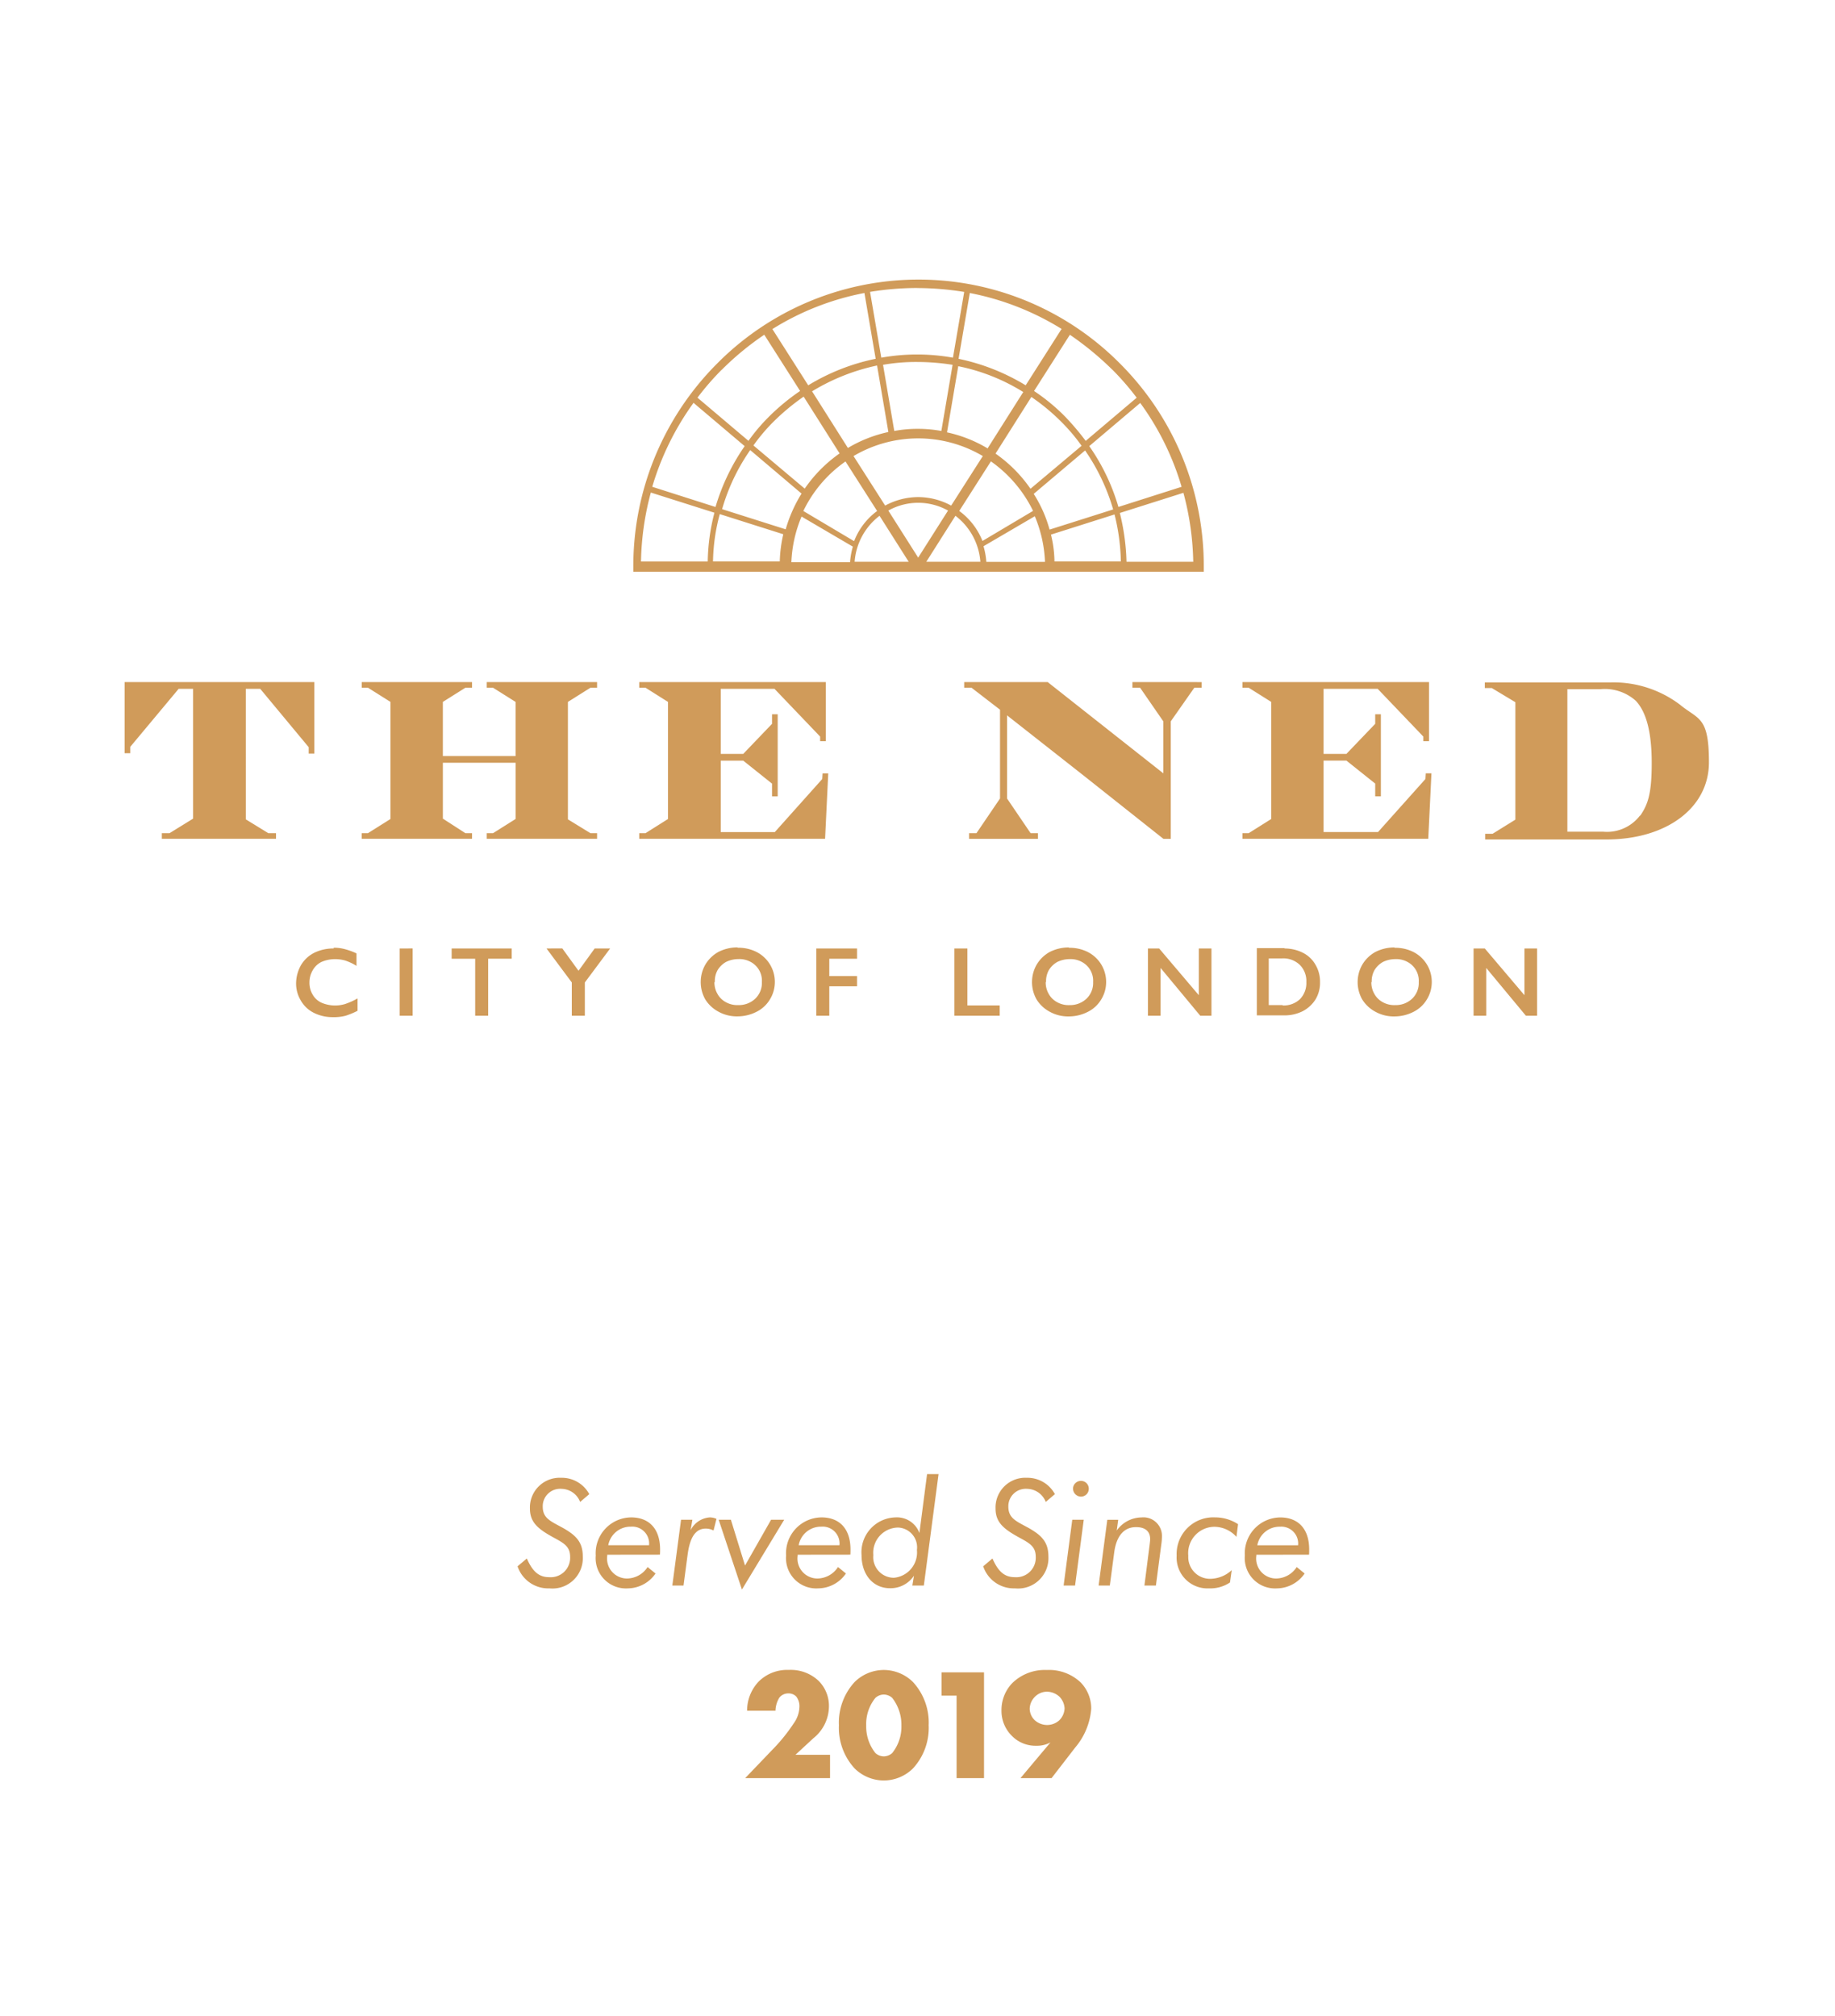 <svg xmlns="http://www.w3.org/2000/svg" width="162" height="178" viewBox="0 0 162 178"><g id="The_NED_-_Served_since_2019" data-name="The NED - Served since 2019" transform="translate(21650 9402)"><g id="Rectangle_303" data-name="Rectangle 303" transform="translate(-21650 -9402)" fill="#fff" stroke="#707070" stroke-width="1" opacity="0"><rect width="162" height="178" stroke="none"></rect><rect x="0.5" y="0.5" width="161" height="177" fill="none"></rect></g><path id="London" d="M53.164,21.51l5.613,1.78a12.141,12.141,0,0,0-.31,2.405H52.575a16.786,16.786,0,0,1,.589-4.154V21.51ZM46.217,25.7a24.887,24.887,0,0,1,.868-6.091l5.613,1.78a18.272,18.272,0,0,0-.589,4.31ZM50.869,11.7l4.5,3.811a18.622,18.622,0,0,0-2.574,5.372L47.21,19.1a24.406,24.406,0,0,1,3.66-7.434V11.7ZM53.35,8.766A25.386,25.386,0,0,1,57.1,5.673l3.163,4.966a19.157,19.157,0,0,0-2.76,2.28,16.671,16.671,0,0,0-1.8,2.124l-4.5-3.811a23.588,23.588,0,0,1,2.171-2.5l-.031.031ZM65.942,1.988l.992,5.81A18.541,18.541,0,0,0,60.98,10.14L57.816,5.174a23.763,23.763,0,0,1,8.126-3.186Zm4.652-.437a26.334,26.334,0,0,1,4.156.344L73.757,7.7a17.938,17.938,0,0,0-6.327,0l-.992-5.81a26.031,26.031,0,0,1,4.156-.344ZM83.34,5.174,80.177,10.14A18.659,18.659,0,0,0,74.253,7.8l.992-5.81a24.011,24.011,0,0,1,8.126,3.186H83.34Zm4.466,3.561a23.572,23.572,0,0,1,2.171,2.5l-4.5,3.811a23.223,23.223,0,0,0-1.8-2.124,17.3,17.3,0,0,0-2.76-2.28l3.163-4.966a27.1,27.1,0,0,1,3.753,3.092ZM93.947,19.1l-5.582,1.78a18.242,18.242,0,0,0-2.574-5.372l4.5-3.811a24.06,24.06,0,0,1,3.66,7.434V19.1Zm.992,6.622H89.078a19.775,19.775,0,0,0-.589-4.31l5.613-1.78a24.892,24.892,0,0,1,.868,6.091h-.031Zm-12.219,0a10.424,10.424,0,0,0-.31-2.4l5.613-1.78a18.608,18.608,0,0,1,.558,4.154H82.689Zm-6.017,0a6.718,6.718,0,0,0-.248-1.374L80.983,21.7a11.571,11.571,0,0,1,.9,4.029H76.7Zm-5.3,0,2.574-4.061a5.619,5.619,0,0,1,2.2,4.061H71.4Zm-6.327,0a5.619,5.619,0,0,1,2.2-4.061l2.574,4.061H65.073ZM60.39,19.7a12.515,12.515,0,0,0-1.4,3.155l-5.613-1.78a17.513,17.513,0,0,1,2.481-5.216L60.39,19.7Zm3.38-3.561a12.327,12.327,0,0,0-3.1,3.123L56.142,15.45a16.137,16.137,0,0,1,1.768-2.093,19.729,19.729,0,0,1,2.667-2.218l3.163,5Zm4.28-1.874a11.828,11.828,0,0,0-3.567,1.406l-3.163-5a18.252,18.252,0,0,1,5.738-2.28l.992,5.841Zm4.683-.094a11.422,11.422,0,0,0-2.078-.187,11.175,11.175,0,0,0-2.078.187l-.992-5.841a16.744,16.744,0,0,1,3.07-.25,20.025,20.025,0,0,1,3.07.25l-.992,5.841ZM76.8,15.7a11.827,11.827,0,0,0-3.567-1.406l.992-5.841a17.27,17.27,0,0,1,5.738,2.28l-3.163,5V15.7Zm3.815,3.592a12.326,12.326,0,0,0-3.1-3.123l3.163-5a17.993,17.993,0,0,1,2.667,2.218,16.138,16.138,0,0,1,1.768,2.093L80.58,19.292h.031Zm4.807-3.4A17.912,17.912,0,0,1,87.9,21.1l-5.613,1.78a11.507,11.507,0,0,0-1.4-3.155Zm-20.407,8-4.466-2.655a11.265,11.265,0,0,1,3.722-4.373l2.791,4.373a5.984,5.984,0,0,0-2.016,2.624ZM73.323,21.2l-2.636,4.154L68.051,21.2a5.4,5.4,0,0,1,5.272,0ZM70.687,20.01a6.132,6.132,0,0,0-2.915.75L64.98,16.387a11.206,11.206,0,0,1,11.413,0L73.6,20.76A6.133,6.133,0,0,0,70.687,20.01Zm3.629,1.218,2.791-4.373a11.492,11.492,0,0,1,3.722,4.373l-4.466,2.655a6.036,6.036,0,0,0-2.016-2.624l-.031-.031ZM59.491,25.758a11.57,11.57,0,0,1,.9-4.029l4.528,2.655a6.716,6.716,0,0,0-.248,1.374Zm23.322.843H95.9v-.437A25.227,25.227,0,0,0,88.52,8.235a25.032,25.032,0,0,0-35.6,0,25.3,25.3,0,0,0-7.381,17.929V26.6H82.813ZM.627,36.345v6.278h.5v-.562L5.4,36.938H6.675V48.4L4.6,49.682H3.914v.5H13.994v-.5h-.682l-1.985-1.218V36.938H12.6l4.28,5.154v.562h.5V36.345Zm31.974.5h.558l1.985,1.249v4.779h-6.42V38.094l1.985-1.249H31.3v-.5H21.561v.5h.558L24.1,38.094V48.433l-1.985,1.249h-.558v.5H31.3v-.5H30.71L28.725,48.4V43.466h6.42v4.966L33.16,49.682H32.6v.5H42.34v-.5H41.75l-1.985-1.218V38.094l1.985-1.249h.589v-.5H32.6v.5ZM46.62,49.682h-.558v.5H62.468l.279-5.778h-.5l-.031.5-4.187,4.685H53.257v-6.31h1.985l2.543,2.03v1.124h.5V39.187h-.5v.843l-2.543,2.655H53.257V36.938H58l4.032,4.217v.406h.5V36.345H46.062v.5h.558L48.6,38.094V48.433L46.62,49.682ZM89.6,36.845h.682l2.047,2.967V44.4L82.162,36.376l-.031-.031H74.749v.5H75.4l2.512,1.937v7.84l-2.078,3.061h-.651v.5h6.079v-.5h-.651l-2.078-3.061v-7.34l6.792,5.341,7.009,5.56h.651V39.812l2.078-2.967h.651v-.5H89.6v.5ZM115.47,44.9l-4.187,4.685h-4.807v-6.31h2.016l2.543,2.03v1.124h.5V39.187h-.5v.843l-2.543,2.655h-2.016V36.938h4.776l4.032,4.217v.406h.5V36.345H99.312v.5h.558l1.985,1.249V48.433L99.87,49.682h-.558v.5h16.406L116,44.4h-.5l-.031.5Zm18.948,3.217a3.66,3.66,0,0,1-3.256,1.437H128V36.969h2.915A4.116,4.116,0,0,1,134.046,38c.931,1,1.4,2.78,1.4,5.5s-.34,3.655-1.023,4.654Zm3.567-9.745a9.736,9.736,0,0,0-6.141-2H120.711v.5h.62l2.078,1.249v10.37l-2.016,1.25h-.651v.5h10.7c5.335,0,9.056-2.811,9.056-6.809s-.869-3.748-2.482-5.029M19.08,59.8a3.607,3.607,0,0,1,.992.125A5.937,5.937,0,0,1,21.1,60.3V61.4a4.629,4.629,0,0,0-.992-.468,3.249,3.249,0,0,0-.961-.125,3.04,3.04,0,0,0-1.147.25,1.8,1.8,0,0,0-.775.75,2.089,2.089,0,0,0-.279,1.062,2.009,2.009,0,0,0,.279,1.062,1.735,1.735,0,0,0,.775.718,3.053,3.053,0,0,0,2.078.125,6.221,6.221,0,0,0,1.116-.5v1.093a6.908,6.908,0,0,1-1.054.437,3.936,3.936,0,0,1-1.116.125,3.671,3.671,0,0,1-1.675-.375A2.7,2.7,0,0,1,16.2,64.489a2.923,2.923,0,0,1-.434-1.531,3.35,3.35,0,0,1,.434-1.624,2.853,2.853,0,0,1,1.178-1.093,3.8,3.8,0,0,1,1.706-.375V59.8Zm6.978.062V65.8H24.91V59.866Zm8.746,0v.906H32.725V65.8H31.578V60.772H29.5v-.906h5.3Zm4.466,0L40.7,61.834l1.427-1.968h1.365l-2.233,3V65.8H40.107V62.864l-2.233-3ZM54.776,59.8a3.543,3.543,0,0,1,1.644.375,2.963,2.963,0,0,1,1.613,2.655,2.924,2.924,0,0,1-.434,1.531,2.855,2.855,0,0,1-1.179,1.093,3.686,3.686,0,0,1-1.675.406,3.328,3.328,0,0,1-1.675-.406,3.075,3.075,0,0,1-1.179-1.093,3.107,3.107,0,0,1,0-3.061,3.064,3.064,0,0,1,1.148-1.124,3.688,3.688,0,0,1,1.675-.406ZM52.7,62.834a2.008,2.008,0,0,0,.279,1.062,1.833,1.833,0,0,0,.744.718,2.069,2.069,0,0,0,1.085.25A2.1,2.1,0,0,0,56.3,64.3a1.915,1.915,0,0,0,.589-1.468,1.878,1.878,0,0,0-.992-1.78,2.068,2.068,0,0,0-1.085-.25,2.521,2.521,0,0,0-1.085.25,2.059,2.059,0,0,0-.744.718,1.992,1.992,0,0,0-.248,1.062ZM65.29,59.866v.906H62.84V62.3h2.45v.906H62.84V65.8H61.692V59.866Zm9.739,0v5.029h2.853V65.8h-4V59.866Zm8.994-.061a3.542,3.542,0,0,1,1.644.375,2.963,2.963,0,0,1,1.613,2.655,2.923,2.923,0,0,1-.434,1.531,2.855,2.855,0,0,1-1.179,1.093,3.686,3.686,0,0,1-1.675.406,3.328,3.328,0,0,1-1.675-.406,3.075,3.075,0,0,1-1.178-1.093,3.106,3.106,0,0,1,0-3.061,3.063,3.063,0,0,1,1.147-1.124,3.688,3.688,0,0,1,1.675-.406Zm-2.078,3.03a2.009,2.009,0,0,0,.279,1.062,1.833,1.833,0,0,0,.744.718,2.069,2.069,0,0,0,1.085.25,2.1,2.1,0,0,0,1.489-.562,1.915,1.915,0,0,0,.589-1.468,1.878,1.878,0,0,0-.992-1.78,2.068,2.068,0,0,0-1.085-.25,2.521,2.521,0,0,0-1.085.25,2.059,2.059,0,0,0-.744.718,1.994,1.994,0,0,0-.248,1.062Zm10.017-2.968,3.5,4.123V59.866h1.117V65.8h-.992l-3.5-4.217V65.8H90.97V59.866Zm11.04,0a3.541,3.541,0,0,1,1.644.375,2.627,2.627,0,0,1,1.117,1.062,2.9,2.9,0,0,1,.4,1.531,2.823,2.823,0,0,1-.4,1.531,2.966,2.966,0,0,1-1.117,1.031,3.58,3.58,0,0,1-1.675.375h-2.388V59.835h2.481l-.062.031Zm-.124,5.029a2.078,2.078,0,0,0,1.52-.562,2.034,2.034,0,0,0,.558-1.5,2.008,2.008,0,0,0-.589-1.531,2.1,2.1,0,0,0-1.551-.562h-1.179v4.123h1.21l.031.031Zm9.894-5.091a3.543,3.543,0,0,1,1.644.375,2.963,2.963,0,0,1,1.613,2.655,2.923,2.923,0,0,1-.434,1.531,2.855,2.855,0,0,1-1.179,1.093,3.686,3.686,0,0,1-1.675.406,3.328,3.328,0,0,1-1.675-.406,3.074,3.074,0,0,1-1.178-1.093,3.106,3.106,0,0,1,0-3.061,3.063,3.063,0,0,1,1.147-1.124,3.688,3.688,0,0,1,1.675-.406Zm-2.078,3.03a2.009,2.009,0,0,0,.279,1.062,1.833,1.833,0,0,0,.744.718,2.069,2.069,0,0,0,1.085.25,2.1,2.1,0,0,0,1.489-.562,1.915,1.915,0,0,0,.589-1.468,1.878,1.878,0,0,0-.992-1.78,2.068,2.068,0,0,0-1.085-.25,2.521,2.521,0,0,0-1.085.25,2.059,2.059,0,0,0-.744.718,1.994,1.994,0,0,0-.248,1.062Zm10.017-2.968,3.5,4.123V59.866h1.116V65.8h-.992l-3.5-4.217V65.8h-1.116V59.866Z" transform="translate(-21639.627 -9378.118)" fill="#d09b5a"></path><path id="Path_2319" data-name="Path 2319" d="M-35.308-1.7A2.852,2.852,0,0,0-32.5.247a2.682,2.682,0,0,0,2.951-2.808c0-1.261-.572-1.859-1.742-2.522-1.053-.585-1.794-.832-1.794-1.885a1.537,1.537,0,0,1,1.651-1.573,1.8,1.8,0,0,1,1.651,1.157l.806-.689A2.751,2.751,0,0,0-31.46-9.516,2.625,2.625,0,0,0-34.216-6.8c0,1.235.741,1.82,2.093,2.561.91.494,1.456.793,1.456,1.7A1.717,1.717,0,0,1-32.526-.741c-.91,0-1.469-.52-1.963-1.651ZM-23.7-3.562h-3.6a1.993,1.993,0,0,1,2-1.638A1.487,1.487,0,0,1-23.7-3.562Zm.962.832c.013-.156.013-.312.013-.455,0-1.807-.949-2.834-2.561-2.834a3.16,3.16,0,0,0-3.12,3.367,2.673,2.673,0,0,0,2.834,2.9,3.007,3.007,0,0,0,2.444-1.313l-.7-.572A2.188,2.188,0,0,1-25.61-.624a1.76,1.76,0,0,1-1.781-2v-.1Zm4.732-2.132.26-1.027a1.45,1.45,0,0,0-.585-.13,2.054,2.054,0,0,0-1.7,1.131l.156-.923h-1L-21.645,0h.988l.364-2.743c.208-1.534.7-2.288,1.612-2.288A1.485,1.485,0,0,1-18.005-4.862Zm.455-.949L-15.5.351l3.731-6.162h-1.157l-2.3,4.043-1.248-4.043ZM-6.89-3.562h-3.6a1.993,1.993,0,0,1,2-1.638A1.487,1.487,0,0,1-6.89-3.562Zm.962.832c.013-.156.013-.312.013-.455,0-1.807-.949-2.834-2.561-2.834A3.16,3.16,0,0,0-11.6-2.652,2.673,2.673,0,0,0-8.762.247,3.007,3.007,0,0,0-6.318-1.066l-.7-.572A2.188,2.188,0,0,1-8.8-.624a1.76,1.76,0,0,1-1.781-2v-.1ZM.845-9.841l-.676,5.2A2.11,2.11,0,0,0-1.95-6.019,3.08,3.08,0,0,0-4.94-2.691C-4.94-.923-3.887.234-2.431.234A2.478,2.478,0,0,0-.312-.871L-.455,0H.559l1.3-9.841ZM-2.08-.689a1.821,1.821,0,0,1-1.82-2A2.224,2.224,0,0,1-1.716-5.122,1.745,1.745,0,0,1-.052-3.146,2.239,2.239,0,0,1-2.08-.689ZM5.8-1.7A2.852,2.852,0,0,0,8.606.247a2.682,2.682,0,0,0,2.951-2.808c0-1.261-.572-1.859-1.742-2.522-1.053-.585-1.794-.832-1.794-1.885A1.537,1.537,0,0,1,9.672-8.541a1.8,1.8,0,0,1,1.651,1.157l.806-.689A2.751,2.751,0,0,0,9.646-9.516,2.625,2.625,0,0,0,6.89-6.8c0,1.235.741,1.82,2.093,2.561.91.494,1.456.793,1.456,1.7A1.717,1.717,0,0,1,8.58-.741c-.91,0-1.469-.52-1.963-1.651ZM12.9,0H13.91l.767-5.811H13.663Zm.832-8.554a.707.707,0,0,0,.7.7.688.688,0,0,0,.689-.7.685.685,0,0,0-.689-.689A.7.7,0,0,0,13.728-8.554ZM15.99,0h.988l.39-2.938c.195-1.456.871-2.223,1.924-2.223.819,0,1.248.377,1.248,1.066,0,.13-.026.312-.052.533L20.033,0h1.014l.481-3.666a4.712,4.712,0,0,0,.052-.65,1.634,1.634,0,0,0-1.807-1.7,2.711,2.711,0,0,0-2.184,1.157l.13-.949h-.962ZM28.158-4.3,28.3-5.421a3.723,3.723,0,0,0-2.028-.6,3.238,3.238,0,0,0-3.393,3.38A2.723,2.723,0,0,0,25.74.247a3.111,3.111,0,0,0,1.846-.52l.156-1.092A2.825,2.825,0,0,1,25.935-.6a1.917,1.917,0,0,1-2.028-2.028,2.33,2.33,0,0,1,2.3-2.561A2.64,2.64,0,0,1,28.158-4.3Zm5.447.741H30a1.993,1.993,0,0,1,2-1.638A1.487,1.487,0,0,1,33.6-3.562Zm.962.832c.013-.156.013-.312.013-.455,0-1.807-.949-2.834-2.561-2.834A3.16,3.16,0,0,0,28.9-2.652a2.673,2.673,0,0,0,2.834,2.9,3.007,3.007,0,0,0,2.444-1.313l-.7-.572A2.188,2.188,0,0,1,31.694-.624a1.76,1.76,0,0,1-1.781-2v-.1Z" transform="translate(-21569 -9262)" fill="#d09b5a"></path><path id="Path_2318" data-name="Path 2318" d="M-7.721-2.058h-3.052L-9.2-3.514A3.629,3.629,0,0,0-7.819-6.286a3.12,3.12,0,0,0-.91-2.3,3.575,3.575,0,0,0-2.632-.966A3.564,3.564,0,0,0-14.007-8.54a3.714,3.714,0,0,0-1.036,2.59h2.506A2.316,2.316,0,0,1-12.2-7.1a1,1,0,0,1,.812-.378.919.919,0,0,1,.686.28,1.4,1.4,0,0,1,.28.9,2.629,2.629,0,0,1-.5,1.456,15.464,15.464,0,0,1-1.918,2.366L-15.211,0h7.49Zm4.746-5.32a1.14,1.14,0,0,1,.742.294,3.87,3.87,0,0,1,.812,2.45,3.716,3.716,0,0,1-.812,2.422,1.14,1.14,0,0,1-.742.294,1.14,1.14,0,0,1-.742-.294,3.761,3.761,0,0,1-.812-2.436,3.669,3.669,0,0,1,.812-2.436A1.14,1.14,0,0,1-2.975-7.378ZM.987-4.662A5.3,5.3,0,0,0-.4-8.484,3.684,3.684,0,0,0-2.975-9.548,3.684,3.684,0,0,0-5.551-8.484,5.3,5.3,0,0,0-6.937-4.662,5.293,5.293,0,0,0-5.551-.854,3.684,3.684,0,0,0-2.975.21,3.684,3.684,0,0,0-.4-.854,5.293,5.293,0,0,0,.987-4.662ZM3.451,0H5.873V-9.338H2.121V-7.28h1.33Zm8.386,0,2.086-2.7a5.994,5.994,0,0,0,1.414-3.43,3.309,3.309,0,0,0-.924-2.31,4.059,4.059,0,0,0-3-1.106A4.1,4.1,0,0,0,8.351-8.372a3.434,3.434,0,0,0-.938,2.408A3.1,3.1,0,0,0,8.351-3.71a2.911,2.911,0,0,0,2.142.854,2.483,2.483,0,0,0,1.246-.294L9.093,0Zm-.392-7.63a1.656,1.656,0,0,1,1.092.448,1.592,1.592,0,0,1,.448,1.036,1.575,1.575,0,0,1-.49,1.064,1.607,1.607,0,0,1-1.05.392,1.636,1.636,0,0,1-1.092-.42,1.439,1.439,0,0,1-.448-1.008,1.544,1.544,0,0,1,.462-1.064A1.5,1.5,0,0,1,11.445-7.63Z" transform="translate(-21569 -9245)" fill="#d09b5a"></path></g></svg>